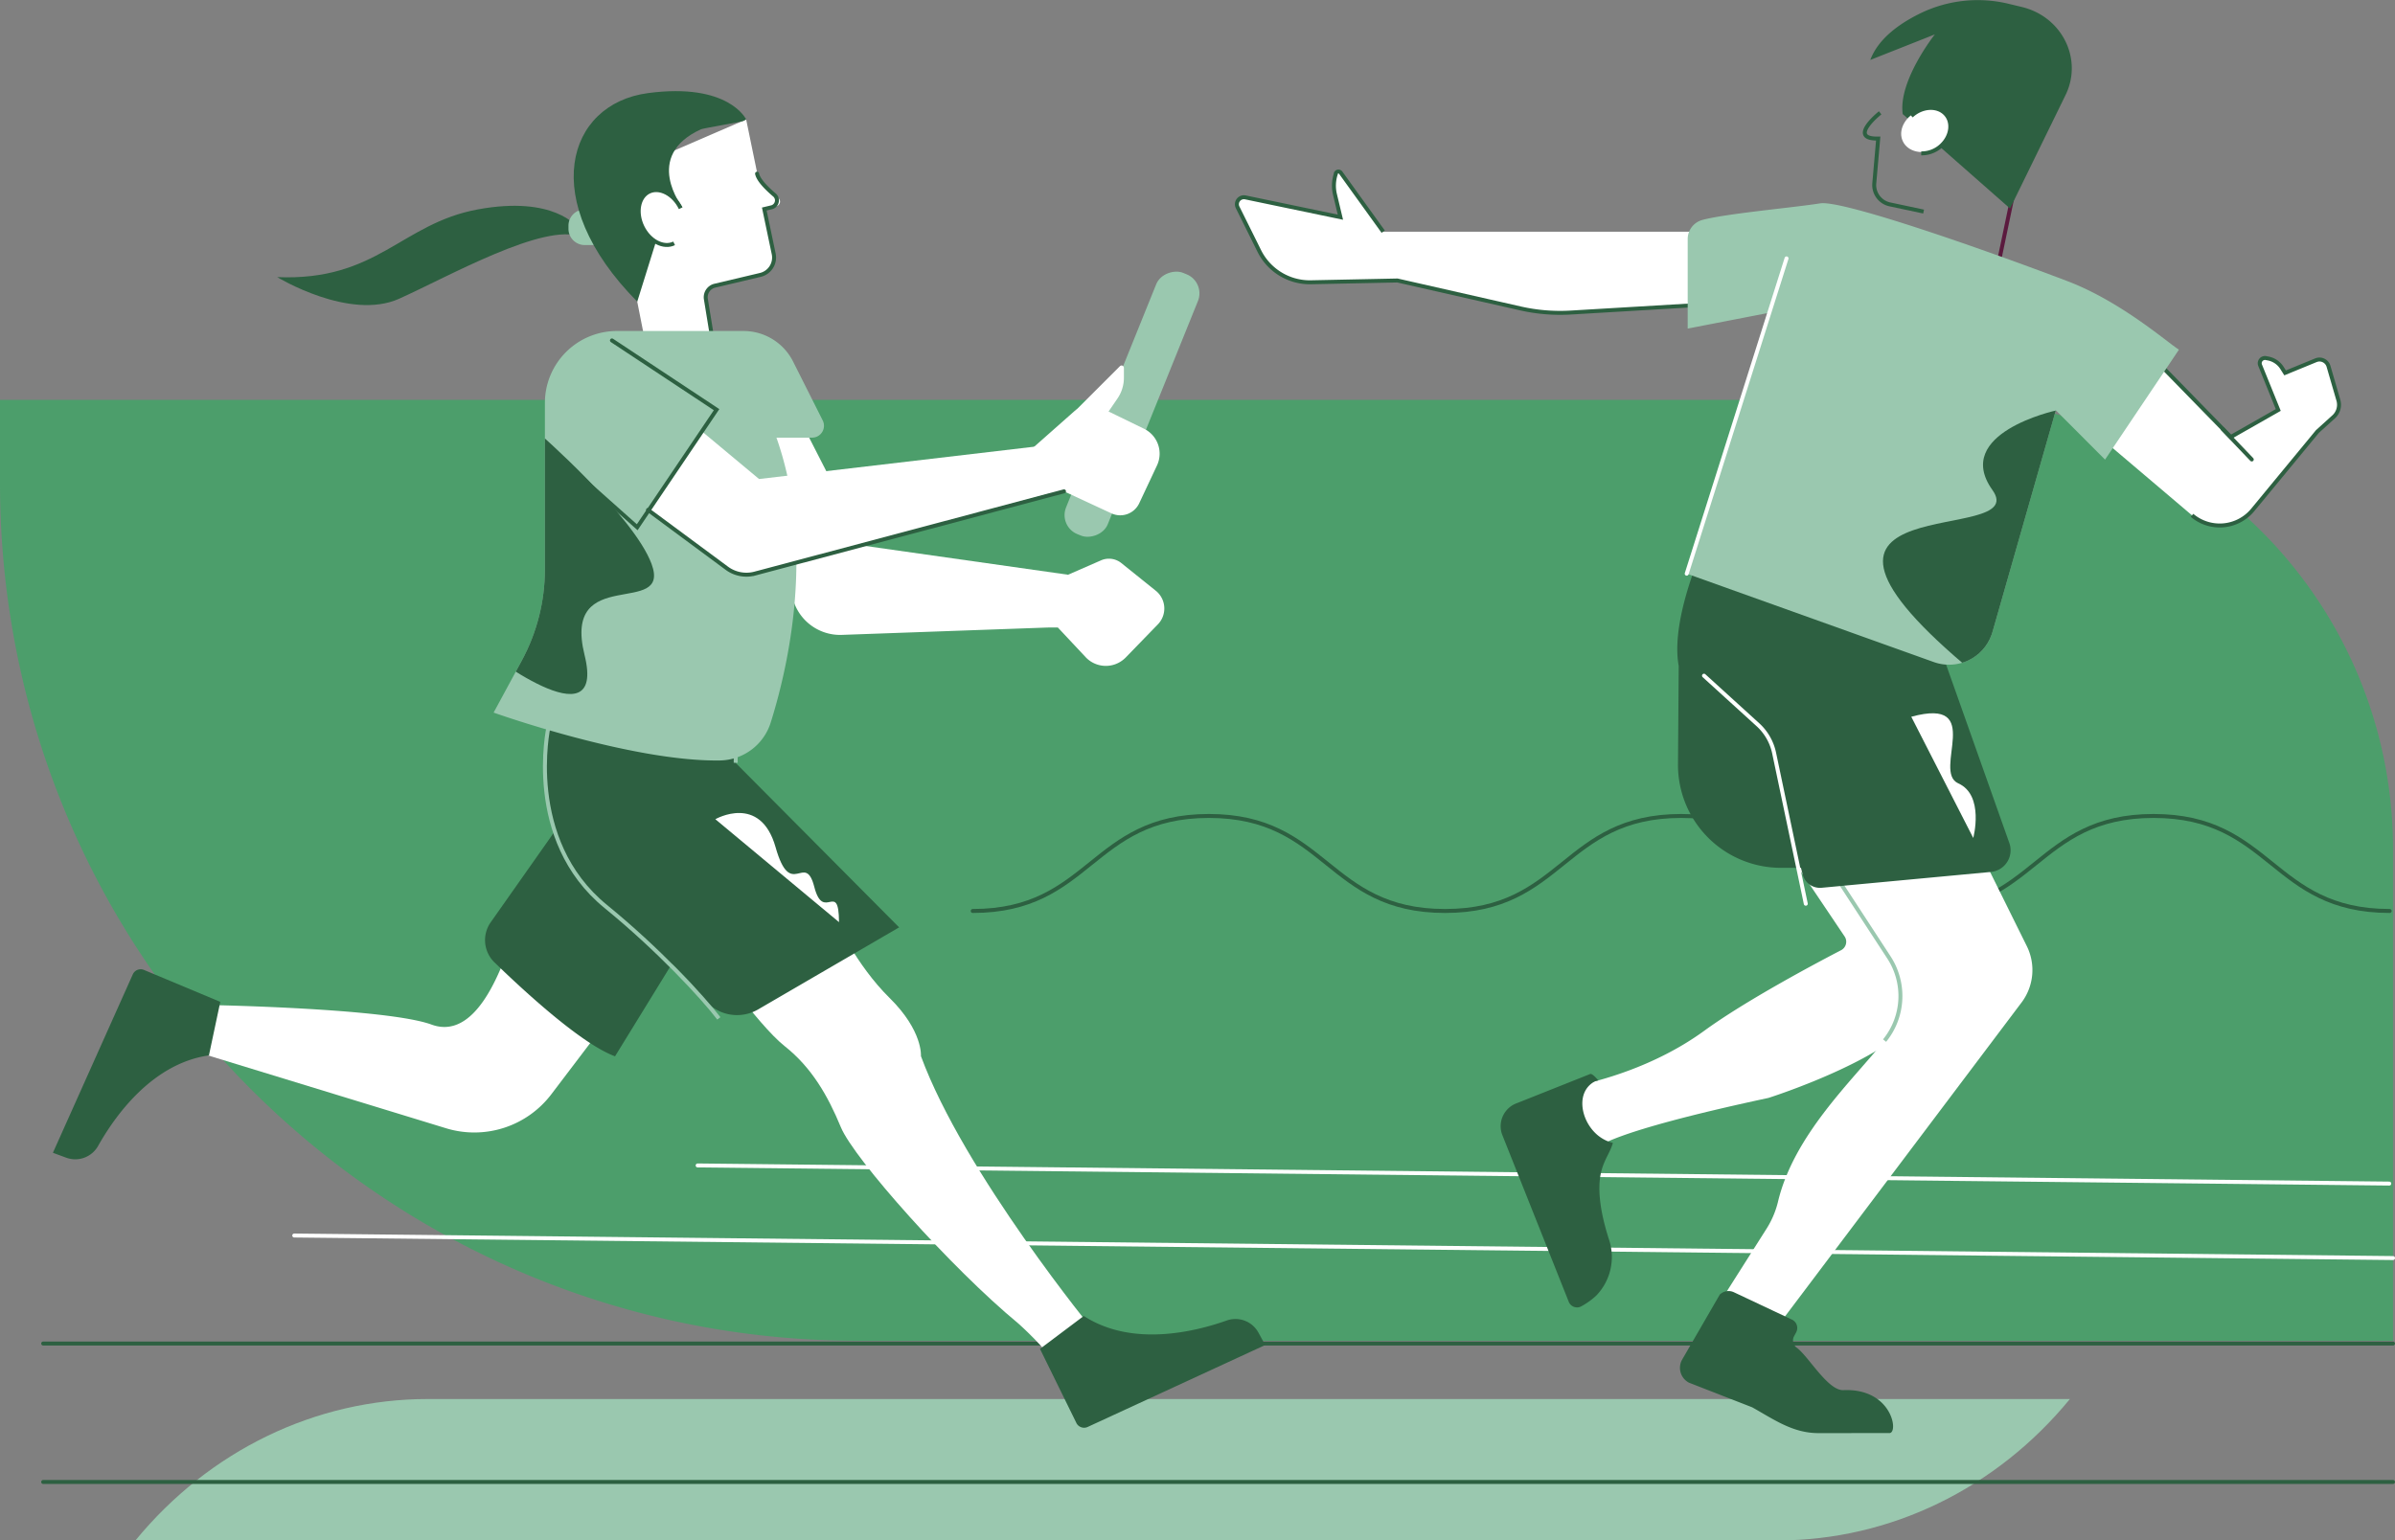 <svg id="Livello_1" data-name="Livello 1" xmlns="http://www.w3.org/2000/svg" xmlns:xlink="http://www.w3.org/1999/xlink" viewBox="0 0 604.79 389.1"><rect x="0" y="0" width="604.79" height="389.1" fill="#808080" stroke="none"/><defs><style>.cls-1,.cls-10,.cls-4,.cls-5,.cls-7,.cls-8{fill:none;}.cls-2{fill:#9ac8af;}.cls-3{fill:#4c9e6b;}.cls-4,.cls-8{stroke:#2d6041;}.cls-4,.cls-5{stroke-linecap:round;}.cls-10,.cls-4,.cls-5,.cls-7,.cls-8{stroke-miterlimit:10;}.cls-5{stroke:#fff;}.cls-6{fill:#fff;}.cls-7{stroke:#5b1a3e;}.cls-9{fill:#2d6041;}.cls-10{stroke:#9ac8af;}.cls-11{clip-path:url(#clip-path);}.cls-12{clip-path:url(#clip-path-2);}</style><clipPath id="clip-path"><path class="cls-1" d="M550.23,88.32c-2.81-1.72-14.57-12.16-28.3-17.36-24.61-9.33-57-20.43-62.29-19.59-6.76,1.08-23.86,2.58-29.8,4.2a5,5,0,0,0-3.66,4.81l.67,22.75,20.59-5.32-21.51,67.1,62.41,22.34a11.4,11.4,0,0,0,14.57-6.89c.09-.24.16-.47.23-.71l16-56,13,11.54Z"/></clipPath><clipPath id="clip-path-2"><path class="cls-1" d="M124.65,180s34,12.16,56.38,12.1A14.42,14.42,0,0,0,194.79,182c4.43-14.3,11-43.81,1.28-71.4h9a3,3,0,0,0,3-3,3.05,3.05,0,0,0-.32-1.36l-7.47-14.9a14,14,0,0,0-12.51-7.73h-32A18.18,18.18,0,0,0,137.6,101.8h0v42.07a48.48,48.48,0,0,1-5.84,23Z"/></clipPath></defs><title>sport</title><g id="fondo"><path class="cls-2" d="M449,389.1H34.21C52.83,366.41,79.7,353.39,108,353.39H522.7C504.09,376.08,477.21,389.1,449,389.1Z"/><path class="cls-3" d="M0,101H490.89a113.39,113.39,0,0,1,113.4,113.38h0v124.3H216.71C97,338.69,0,241.68,0,122V101Z"/><line class="cls-4" x1="604.29" y1="339.37" x2="10.9" y2="339.37"/><line class="cls-4" x1="604.29" y1="374.34" x2="10.9" y2="374.34"/><line class="cls-5" x1="604.29" y1="317.78" x2="74.3" y2="312.09"/><line class="cls-5" x1="603.34" y1="298.97" x2="176.17" y2="294.39"/><path class="cls-6" d="M478.9,71.3S455,68.58,459,84.47s-18.61-8-10.84,14.2"/><path class="cls-4" d="M603.45,230.11c-29.81,0-29.81-24-59.63-24s-29.82,24-59.63,24-29.82-24-59.64-24-29.82,24-59.64,24-29.82-24-59.64-24-29.82,24-59.64,24"/></g><g id="uomo"><g id="tresta"><polyline class="cls-7" points="485.77 61.27 504.72 66.35 509.82 41.92 488.42 6.54 476.2 12.79"/><path class="cls-8" d="M474.78,28.5s-8.38,6.67-.49,6.5l-1,11.41a5,5,0,0,0,4,5.23l8.46,1.8"/><path class="cls-9" d="M472.29,15.14l16.3-6.45s-9.3,11.73-8.11,20.13l27.1,23.85,14-28.63c4.45-9.08-.82-19.8-11-22.27L507.38,1a33.14,33.14,0,0,0-22.54,2.41C479.57,6,474.29,9.8,472.29,15.14Z"/><ellipse class="cls-6" cx="486.35" cy="32.9" rx="6.48" ry="5.26" transform="translate(34.04 214.64) rotate(-25.76)"/><path class="cls-8" d="M482.66,29.29c2.58-2.42,6.38-2.72,8.48-.66s1.71,5.69-.87,8.11a7.28,7.28,0,0,1-5.12,2"/></g><path class="cls-6" d="M449.08,211.67l16.72,24.87a2.4,2.4,0,0,1-.64,3.33,1.28,1.28,0,0,1-.25.15c-6.39,3.32-24.06,12.71-34.52,20.33-12.93,9.43-27.48,12.84-31.52,13.74v20.75l4.42-4.84s1.8-3.77,43.29-12.67c0,0,34.76-11,39.34-23.44S456,203.5,456,203.5Z"/><g id="gamba_dx" data-name="gamba dx"><path class="cls-6" d="M462,218.85l15,23a17.85,17.85,0,0,1-1.12,21c-8.69,10.67-23,24.1-26.93,40.84a22.68,22.68,0,0,1-3,6.9l-10.62,16.75a8.75,8.75,0,0,0,0,9.34l2.77,4.41,7-1.06,65.4-86.82A13.62,13.62,0,0,0,511.82,239l-13.53-27.33Z"/><path class="cls-10" d="M498.29,211.67,462,218.85l15,23a17.84,17.84,0,0,1-1.1,21"/></g><path class="cls-6" d="M522.13,103.53l31.4,26.64a10.81,10.81,0,0,0,15.24-1.25l.1-.12L585.2,109l-9.91-5.47-12,6.86-28-28.69Z"/><path class="cls-6" d="M576,108.65l-.64-5.12-4.58-11.3a1.32,1.32,0,0,1,.73-1.73,1.31,1.31,0,0,1,.73-.08l.48.09a5.31,5.31,0,0,1,3.6,2.49l.76,1.24,7.79-3.2a2.38,2.38,0,0,1,3.09,1.3,2.25,2.25,0,0,1,.08.24l2.46,8.56a4.11,4.11,0,0,1-1.19,4.2l-4.1,3.71Z"/><path class="cls-8" d="M553.53,130.17a10.81,10.81,0,0,0,15.24-1.25l.1-.12L585.2,109l4.1-3.71a4.11,4.11,0,0,0,1.19-4.2L588,92.53a2.37,2.37,0,0,0-2.93-1.62l-.24.08-7.79,3.2L576.29,93a5.33,5.33,0,0,0-3.62-2.46l-.48-.09a1.33,1.33,0,0,0-1.54,1.08,1.39,1.39,0,0,0,.08.73l4.58,11.3-12,6.83-28-28.69-13.17,21.83"/><path class="cls-6" d="M432.22,58.52H348.49V69.85l35.6,8.09a45.41,45.41,0,0,0,12.68,1L446.34,76Z"/><path class="cls-6" d="M355.67,61.59l-6.34-3-10.75-15a.72.72,0,0,0-1-.19.75.75,0,0,0-.28.39v.15a9.58,9.58,0,0,0-.19,5.12l1.37,5.74-24-5a1.77,1.77,0,0,0-1.95,2.52l5.46,11a14.25,14.25,0,0,0,13.07,7.92l33.53-.7Z"/><path class="cls-8" d="M349.29,58.52,338.58,43.65a.72.72,0,0,0-1-.19.75.75,0,0,0-.28.39V44a9.58,9.58,0,0,0-.19,5.12l1.37,5.74-24-5a1.77,1.77,0,0,0-1.95,2.52l5.46,11a14.25,14.25,0,0,0,13.07,7.92l21.81-.45,31.23,7.09a45.41,45.41,0,0,0,12.68,1L446.36,76,432.24,58.48"/><path class="cls-9" d="M432.91,131.91s-11.5,22.63-9,36.29l-.18,24.8a26,26,0,0,0,25.79,26.21h5.26l.45,1.72a4.51,4.51,0,0,0,4.77,3.32l42.75-4a5.49,5.49,0,0,0,4.94-6,5.29,5.29,0,0,0-.29-1.31l-19.8-55.89Z"/><path class="cls-2" d="M550.23,88.32c-2.81-1.72-14.57-12.16-28.3-17.36-24.61-9.33-57-20.43-62.29-19.59-6.76,1.08-23.86,2.58-29.8,4.2a5,5,0,0,0-3.66,4.81V83l20.59-4L425.93,144.9l62.41,22.34a11.4,11.4,0,0,0,14.57-6.89c.09-.24.16-.47.23-.71l16-56,12.43,12.46Z"/><path class="cls-9" d="M403.07,327.28a18.28,18.28,0,0,1-3.7,2.66,2.25,2.25,0,0,1-3.08-.81,1.77,1.77,0,0,1-.15-.31L379.29,286.5a6.18,6.18,0,0,1,3.78-7.85l18.46-7.35c.62-.25,2.07,1.62,2.07,1.62a3.56,3.56,0,0,0-.85.23c-4.81,2.55-3.7,9.52.28,13.23a9.73,9.73,0,0,0,4.26,2.32c-.93,3.25-3.26,5.27-3.4,10.79-.13,4.38,1.05,9.44,2.52,13.93A14,14,0,0,1,403.07,327.28Z"/><path class="cls-5" d="M456,228.28l-8-38.08a13.39,13.39,0,0,0-4.07-7.12l-13.63-12.4"/><line class="cls-5" x1="425.93" y1="144.91" x2="451.14" y2="65.27"/><path class="cls-9" d="M459.15,362c-6.44,0-11.2-3.45-16.69-6.52l-15.94-6.21a4.23,4.23,0,0,1-1.83-5.68l.09-.16L434.29,327a3.18,3.18,0,0,1,3.54-.59l14.57,6.87a2.34,2.34,0,0,1,1.26,3.07,1.42,1.42,0,0,1-.08.18l-.54,1a2.26,2.26,0,0,0,.72,2.93c2.94,2.17,7.84,10.87,11.76,10.69,12.27-.53,14,10.84,11.6,10.84Z"/><g class="cls-11"><path class="cls-9" d="M533.89,130l-14.75-26.3s-26.27,5.72-16,20.09-61.44-2-7.05,44.13S533.89,130,533.89,130Z"/></g><line class="cls-4" x1="561.28" y1="108.38" x2="568.62" y2="116.06"/><path class="cls-6" d="M482.64,181.05l15.65,30.62s2.88-10.82-3.79-13.8S501.49,175.91,482.64,181.05Z"/></g><g id="donna"><g id="gambe"><path class="cls-6" d="M178.13,240s13.11,18.78,20,24.24,10.93,12.57,14.21,20.5,27.87,35.59,44.82,49.58c0,0,7.35,6.53,9.54,10.7,0,0,9-1,9.86-8.35,0,0-33.17-40.4-44-69.89,0,0,.55-6.36-7.92-14.7s-13.67-19.81-13.67-19.81Z"/><path class="cls-6" d="M53.78,253.89s44,.82,55.2,4.92,17.22-13.94,18.86-17.49l23.5,19.13L139.23,276.4a24.41,24.41,0,0,1-26.58,8.6L49.4,265.64S44.76,255,53.78,253.89Z"/><path class="cls-9" d="M146,201.59,123.89,233a7.83,7.83,0,0,0,1,10.12c7.45,7.23,21.9,20.56,30.42,23.7l20.95-34.07Z"/><path class="cls-9" d="M138.5,183.65S132.21,212.07,153,229c13.1,10.68,20.55,17.78,24.68,23.21A10.58,10.58,0,0,0,191.4,255l35.65-20.75-41.27-41.53v-12.9Z"/><path class="cls-10" d="M185.78,192.67V179.82l-47.28,3.83S132.21,212.07,153,229c13.1,10.68,24.39,22.81,28.52,28.24"/><path class="cls-9" d="M33.54,246.11,13.36,291.19l3.33,1.23a6.62,6.62,0,0,0,8.07-2.94c4.19-7.46,13.59-20.83,28-22.89l2.87-13.52L36.35,245A2.17,2.17,0,0,0,33.54,246.11Z"/><path class="cls-9" d="M274.65,360.45l44.84-20.7-1.7-3.12a6.61,6.61,0,0,0-8-3.08c-8.06,2.86-23.94,6.76-36.11-1.14l-11.06,8.31,9.19,18.72A2.17,2.17,0,0,0,274.65,360.45Z"/></g><g id="testa"><path class="cls-9" d="M145.79,57.39S140,49.32,120.64,52.9,95.29,71.05,70,70c0,0,18.22,11.11,30.79,5.46S137.4,56.15,146.7,59.8,145.79,57.39,145.79,57.39Z"/><path class="cls-2" d="M147.66,52.9h7v9h-7a4.11,4.11,0,0,1-4.11-4.11h0V57A4.11,4.11,0,0,1,147.66,52.9Z"/><path class="cls-6" d="M162.91,86.29l-8.2-41.54,33.71-14.58,7,34A4.51,4.51,0,0,1,192,69.46l-11.42,2.72a3,3,0,0,0-2.28,3.41l1.74,10.72Z"/><path class="cls-6" d="M192.66,52.9l3.41-.83a1.17,1.17,0,0,0,.46-2.06c-2-1.61-4.91-4.22-5.3-6.14C191.23,43.87,186.6,47.84,192.66,52.9Z"/><path class="cls-4" d="M162.91,86.29H180l-1.75-10.72a3,3,0,0,1,2.28-3.41L192,69.44a4.51,4.51,0,0,0,3.38-5.29L193,52.8l1.84-.44a1.8,1.8,0,0,0,1.31-2.17,1.82,1.82,0,0,0-.58-.93c-1.88-1.6-4.06-3.74-4.39-5.39"/><path class="cls-9" d="M160.92,76.19l7.67-24.61,3.75.77s-10.2-12.93,4.69-19.7c.54-.24,10.28-1.89,10.62-2.07l.77-.41s-4.35-9.38-24.81-6.65S135.56,50.61,160.92,76.19Z"/><ellipse class="cls-6" cx="167.05" cy="54.95" rx="5.37" ry="7.26" transform="translate(-7.2 78.67) rotate(-25.96)"/><path class="cls-8" d="M170.23,61.47c-2.66,1.3-6.25-.57-8-4.17s-1-7.58,1.65-8.87,6.26.56,8,4.17"/></g><path class="cls-6" d="M203.54,109l14.75,28.87,51.38,7.3-5.1,13.34-52,1.86a12.36,12.36,0,0,1-12.09-8.26l-11.72-33.54V104.94Z"/><path class="cls-2" d="M124.65,180s34.87,12.46,57.21,12.09a13.67,13.67,0,0,0,12.77-9.6c4.42-14.09,11.29-44,1.44-71.94h9a3,3,0,0,0,3-3,3.05,3.05,0,0,0-.32-1.36l-7.47-14.85a14,14,0,0,0-12.51-7.73h-32A18.18,18.18,0,0,0,137.6,101.8h0v42.07a48.48,48.48,0,0,1-5.84,23Z"/><g class="cls-12"><path class="cls-9" d="M135.64,109s24.36,21.22,28.89,33.44c5.1,13.76-22.65-.09-16.92,23s-25.77-1.6-25.77-1.6Z"/></g><rect class="cls-2" x="250.25" y="96.43" width="71.19" height="11.36" rx="5.19" ry="5.19" transform="translate(84.14 328.92) rotate(-68.01)"/><path class="cls-6" d="M163.64,128.81,177.29,109l14.39,12,69.78-8.2,3.1,12-73.9,20.07a8.33,8.33,0,0,1-7.15-1.34Z"/><path class="cls-6" d="M250.09,123.43c.55-.09,14.49,1.37,14.49,1.37l4.1-.69,12,5.57a5.29,5.29,0,0,0,7-2.56l4.51-9.6a7,7,0,0,0-3.26-9.2L278,103a6.15,6.15,0,0,0-6.76.92l-11.14,9.86Z"/><path class="cls-4" d="M268.68,124.11l-78,20.76a8.33,8.33,0,0,1-7.15-1.34l-19.89-14.72"/><polyline class="cls-4" points="145.78 119.7 160.91 133.18 180.95 103.48 154.53 85.99"/><path class="cls-6" d="M245.63,153.18c.55-.14,19,5.33,19,5.33h2.5l7,7.47a7,7,0,0,0,9.89.34,3.07,3.07,0,0,0,.26-.25l8.11-8.36a5.75,5.75,0,0,0-.12-8.13,4.59,4.59,0,0,0-.41-.36l-8.71-7a5,5,0,0,0-5.11-.68l-8.31,3.63Z"/><path class="cls-6" d="M273.62,108.38l-1.81-4.89,11-11a.58.58,0,0,1,.82,0,.6.6,0,0,1,.18.4V95.4a9.27,9.27,0,0,1-1.63,5.27l-4.1,6Z"/><path class="cls-6" d="M211.87,232.93l-31.23-26S192,200.4,195.85,214s7.43.93,9.77,10S211.8,222.14,211.87,232.93Z"/></g></svg>